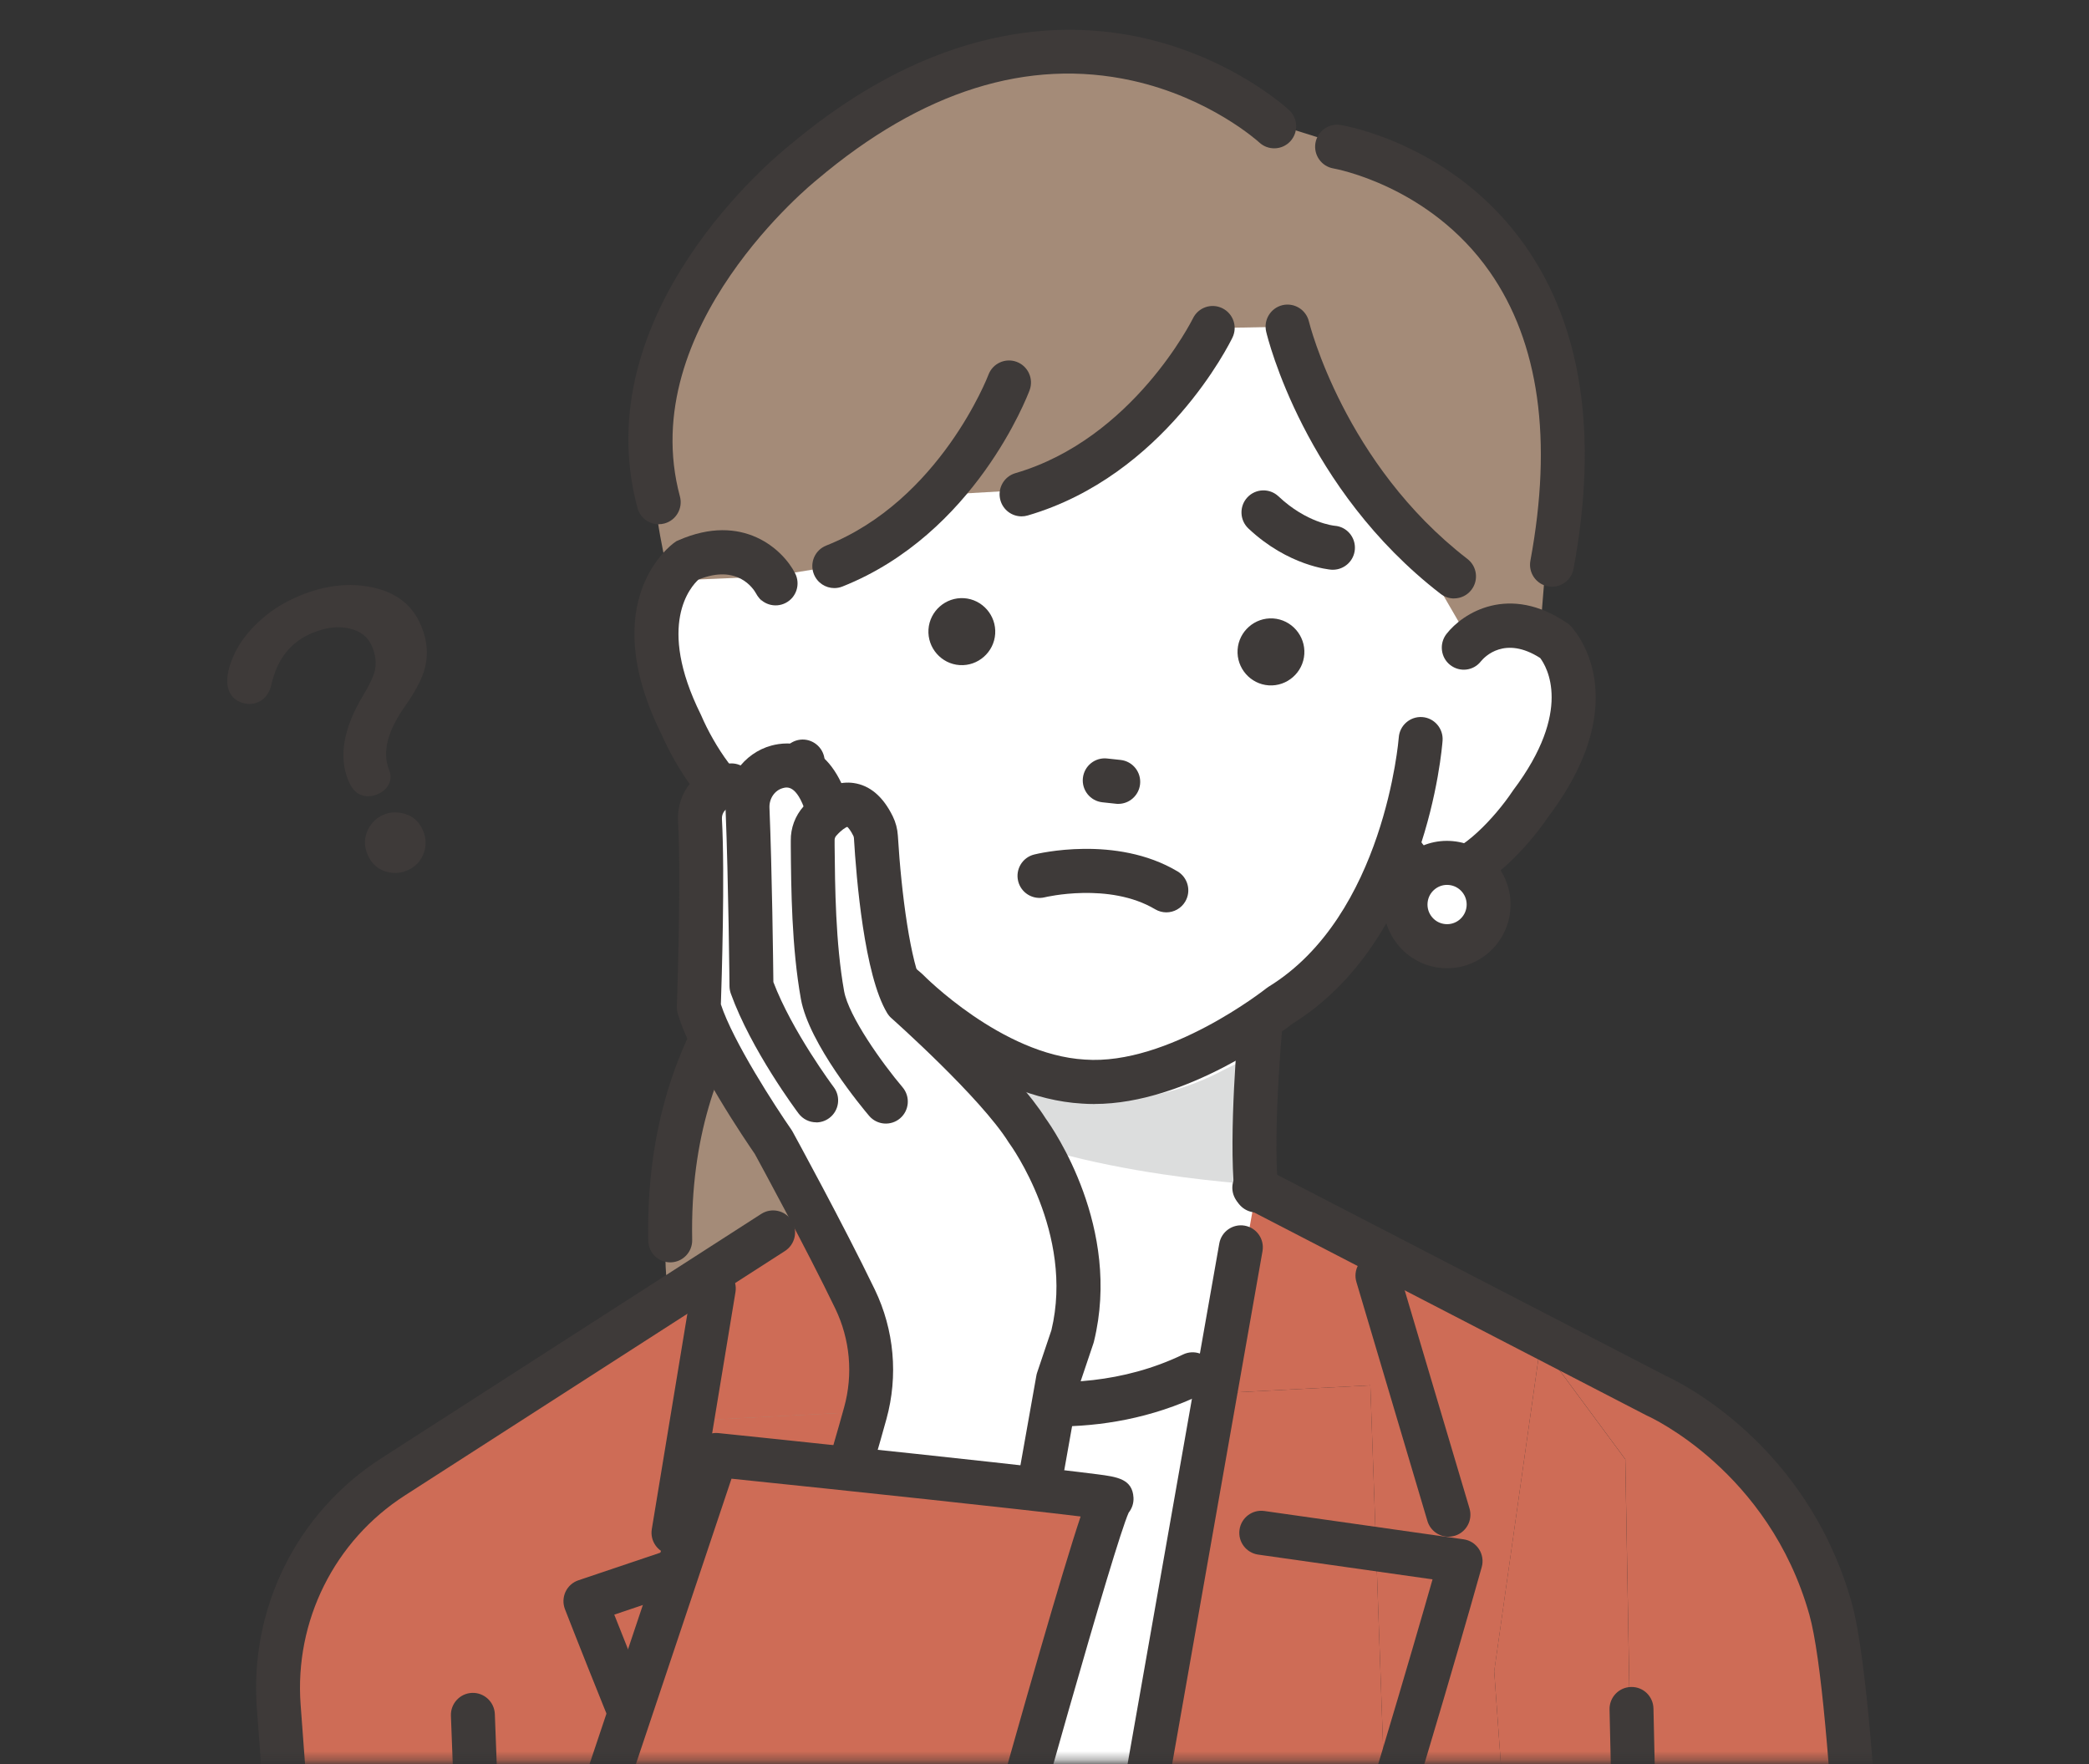 <svg width="238" height="201" viewBox="0 0 238 201" fill="none" xmlns="http://www.w3.org/2000/svg">
<rect x="0" y="0" width="238" height="201" fill="#333333" stroke="none"/>
<mask id="mask0_388_12082" style="mask-type:luminance" maskUnits="userSpaceOnUse" x="17" y="0" width="205" height="201">
<path d="M221.699 0H17V200.67H221.699V0Z" fill="white"/>
</mask>
<g mask="url(#mask0_388_12082)">
<path d="M100.482 99.789C100.482 99.789 70.689 114.594 76.538 150.96C82.388 187.326 116.674 145.068 116.674 145.068L114.728 106.76L100.477 99.789H100.482Z" fill="#A48B78"/>
<path d="M123.993 248.805L137.244 158.809L99.609 160.771L120.09 261.472L123.993 248.805Z" fill="white"/>
<path d="M77.908 163.251V161.901L99.61 160.772L94.766 136.953L40.063 173.695C34.87 177.183 31.907 183.171 32.272 189.429L35.34 241.609L55.541 287.842H79.184L77.913 163.256L77.908 163.251Z" fill="#CE6C56"/>
<path d="M77.91 163.249L79.181 287.834H120.158L119.668 262.861L120.093 261.471L99.612 160.77L77.91 161.899V163.249Z" fill="#CE6C56"/>
<path d="M160.709 287.834H177.222L170.237 190.42L175.416 153.758L176.156 154.054L174.62 151.971L140.464 136.945L137.246 158.807L156.121 157.828L160.709 287.834Z" fill="#CE6C56"/>
<path d="M120.094 261.47L120.379 262.861L120.869 287.834H160.71L156.122 157.828L137.247 158.807L123.997 248.803L120.094 261.47Z" fill="#CE6C56"/>
<path d="M187.344 287.835H214.93C213.949 271.87 211.688 208.839 211.658 198.998C211.658 198.134 211.648 197.266 211.548 196.408C208.165 167.696 188.765 159.038 188.765 159.038L176.16 154.055L185.172 166.25C185.172 166.25 186.698 252.984 187.349 287.835H187.344Z" fill="#CE6C56"/>
<path d="M170.235 190.423L177.226 287.837H187.344C186.693 252.986 185.167 166.252 185.167 166.252L176.155 154.057L175.414 153.766L170.23 190.423H170.235Z" fill="#CE6C56"/>
<path d="M105.556 114.812L104.065 132.574L99.051 133.271L105.841 186.013L135.069 186.866L141.374 145.331L143.125 135.615L144.631 105.668L105.556 114.812Z" fill="white"/>
<path d="M88.602 36.866C88.602 36.866 83.318 61.117 86.766 68.525C86.766 68.525 79.17 54.025 76.223 67.541C76.223 67.541 76.113 93.583 91.374 93.724C91.374 93.724 99.991 122.045 123.75 123.269C123.75 123.269 150.916 123.109 159.027 95.897C159.027 95.897 165.902 106.597 174.939 90.798C174.939 90.798 190.571 71.451 169.415 72.053L173.138 46.783L146.232 24.184L107.717 19.16L88.607 36.866H88.602Z" fill="white"/>
<path d="M138.16 37.37C138.16 37.37 131.99 52.742 118.13 55.743L104.769 56.511C104.769 56.511 102.738 63.869 95.047 64.496L87.821 65.666L76.337 66.152C76.337 66.152 70.483 45.626 78.204 34.76C78.204 34.76 105.239 -11.688 144.59 13.907L154.127 16.893C154.127 16.893 175.104 22.284 177.626 45.284L175.419 72.617L167.263 72.697L146.687 37.219L138.155 37.38L138.16 37.37Z" fill="#A48B78"/>
<path d="M105.963 108.807L102.485 132.997L100.719 144.425L118.683 215.154L141.375 142.106L142.791 132.355L143.602 106.453L105.963 108.807Z" fill="white"/>
<path d="M76.732 177.132C76.597 177.132 76.457 177.122 76.322 177.096C74.961 176.871 74.035 175.576 74.26 174.211L78.854 146.387C79.079 145.022 80.365 144.093 81.731 144.319C83.092 144.545 84.018 145.84 83.793 147.205L79.199 175.029C78.994 176.258 77.938 177.127 76.732 177.127V177.132Z" fill="#3E3A39"/>
<path d="M112.831 286.56C111.97 286.56 111.129 286.113 110.664 285.31C90.178 249.893 64.623 183.987 64.363 183.324C64.118 182.687 64.143 181.974 64.428 181.352C64.718 180.729 65.249 180.258 65.899 180.037L90.308 171.811C91.619 171.369 93.035 172.077 93.476 173.392C93.916 174.707 93.21 176.127 91.9 176.569L69.983 183.951C74.811 196.212 96.928 251.569 114.987 282.786C115.683 283.985 115.273 285.521 114.077 286.214C113.681 286.444 113.251 286.555 112.826 286.555L112.831 286.56Z" fill="#3E3A39"/>
<path d="M128.838 287.709C128.398 287.709 127.952 287.594 127.547 287.348C126.366 286.63 125.986 285.09 126.701 283.9C138.996 263.524 159.016 194.612 163.21 179.932L143.344 177.111C141.978 176.915 141.022 175.646 141.218 174.276C141.413 172.905 142.679 171.947 144.045 172.143L166.752 175.37C167.468 175.47 168.103 175.877 168.499 176.484C168.894 177.091 169.009 177.839 168.814 178.531C167.848 181.979 145.056 263.188 130.985 286.505C130.514 287.283 129.689 287.714 128.843 287.714L128.838 287.709Z" fill="#3E3A39"/>
<path d="M165.023 175.075C163.947 175.075 162.951 174.372 162.626 173.283L154.535 146.051C154.139 144.721 154.895 143.326 156.216 142.93C157.537 142.533 158.933 143.291 159.328 144.616L167.42 171.848C167.815 173.178 167.059 174.573 165.738 174.969C165.498 175.04 165.258 175.075 165.023 175.075Z" fill="#3E3A39"/>
<path d="M120.25 162.512C111.438 162.512 104.833 159.826 104.403 159.651C103.127 159.119 102.521 157.653 103.052 156.374C103.582 155.094 105.043 154.487 106.319 155.019C106.464 155.079 121.02 160.936 134.791 154.311C136.037 153.709 137.533 154.241 138.129 155.485C138.724 156.735 138.199 158.236 136.958 158.833C131.163 161.623 125.339 162.517 120.255 162.517L120.25 162.512Z" fill="#3E3A39"/>
<path d="M187.994 291.764C186.638 291.764 185.522 290.68 185.492 289.31L183.376 194.757C183.346 193.372 184.441 192.222 185.823 192.192C187.219 192.157 188.349 193.261 188.379 194.646L190.496 289.2C190.526 290.585 189.43 291.734 188.049 291.764C188.029 291.764 188.009 291.764 187.994 291.764Z" fill="#3E3A39"/>
<path d="M106.834 119.184C106.834 119.184 122.591 130.932 139.509 121.849L143.302 119.997L141.926 134.857C141.926 134.857 112.688 132.965 105.633 123.525L106.834 119.189V119.184Z" fill="#DCDDDD"/>
<path d="M143.121 138.127C141.851 138.127 140.76 137.158 140.635 135.863C139.969 129.038 141.045 117.254 141.095 116.752C141.225 115.371 142.441 114.358 143.817 114.483C145.193 114.614 146.204 115.833 146.079 117.213C146.069 117.329 144.998 129.022 145.618 135.371C145.754 136.751 144.748 137.976 143.372 138.111C143.287 138.121 143.207 138.121 143.127 138.121L143.121 138.127Z" fill="#3E3A39"/>
<path d="M124.691 125.778C124.216 125.778 123.74 125.763 123.265 125.728C112.391 125.101 102.864 115.851 101.678 114.662C92.886 107.46 89.914 95.676 88.968 87.039C88.818 85.658 89.809 84.424 91.18 84.268C92.546 84.118 93.787 85.111 93.942 86.487C94.633 92.815 96.984 104.398 104.936 110.843L105.156 111.043C105.241 111.134 114.138 120.167 123.59 120.714C133.102 121.412 144.166 112.684 144.276 112.594L144.526 112.418C157.732 104.318 159.348 84.213 159.363 84.012C159.463 82.632 160.669 81.598 162.04 81.694C163.416 81.794 164.452 82.999 164.352 84.379C164.282 85.307 162.52 107.144 147.263 116.619C145.917 117.668 135.184 125.773 124.686 125.773L124.691 125.778Z" fill="#3E3A39"/>
<path d="M163.893 102.306C163.838 102.306 163.778 102.306 163.723 102.306C161.936 102.261 159.384 101.493 157.363 98.1C156.652 96.911 157.043 95.37 158.228 94.657C159.414 93.945 160.951 94.336 161.661 95.525C162.692 97.257 163.563 97.277 163.853 97.287C163.873 97.287 163.893 97.287 163.913 97.287C166.42 97.287 170.328 93.126 172.319 90.145L172.399 90.03C179.24 80.946 176.212 75.942 175.472 74.964C171.459 72.394 169.157 74.813 168.727 75.335C167.881 76.429 166.32 76.615 165.224 75.762C164.133 74.913 163.948 73.323 164.794 72.228C166.66 69.824 171.934 66.467 178.559 70.994L178.764 71.134L178.94 71.315C179.26 71.641 186.6 79.45 176.438 93.001C175.617 94.216 169.943 102.306 163.898 102.306H163.893Z" fill="#3E3A39"/>
<path d="M87.186 95.156C86.8 95.156 86.44 95.121 86.11 95.071C80.08 94.092 75.917 84.938 75.326 83.578C67.826 68.381 76.477 62.062 76.853 61.802L77.058 61.656L77.288 61.556C84.629 58.334 89.197 62.605 90.588 65.315C91.219 66.549 90.738 68.06 89.507 68.692C88.287 69.32 86.79 68.848 86.15 67.633C85.82 67.031 83.993 64.241 79.58 66.027C78.734 66.795 74.751 71.141 79.84 81.4L79.9 81.53C81.321 84.853 84.439 89.716 86.91 90.112C87.196 90.157 88.056 90.298 89.387 88.787C90.303 87.749 91.884 87.653 92.92 88.567C93.956 89.485 94.051 91.071 93.14 92.11C91.019 94.519 88.872 95.151 87.191 95.151L87.186 95.156Z" fill="#3E3A39"/>
<path d="M151.857 64.909C151.792 64.909 151.732 64.909 151.667 64.903C151.472 64.888 146.773 64.487 142.229 60.206C141.224 59.257 141.174 57.666 142.119 56.658C143.065 55.649 144.651 55.599 145.657 56.547C148.85 59.559 151.937 59.89 152.067 59.9C153.443 60.005 154.464 61.21 154.359 62.59C154.259 63.905 153.153 64.909 151.852 64.909H151.857Z" fill="#3E3A39"/>
<path d="M127.408 91.583C127.317 91.583 127.227 91.583 127.132 91.568L125.591 91.402C124.215 91.252 123.224 90.012 123.374 88.637C123.525 87.257 124.755 86.263 126.132 86.413L127.673 86.579C129.049 86.73 130.04 87.969 129.889 89.344C129.749 90.629 128.664 91.583 127.408 91.583Z" fill="#3E3A39"/>
<path d="M144.553 78.081C142.461 77.945 140.865 76.113 141 74.02C141.135 71.923 142.962 70.322 145.048 70.457C147.14 70.593 148.736 72.425 148.601 74.517C148.466 76.615 146.64 78.216 144.553 78.081Z" fill="#3E3A39"/>
<path d="M109.334 75.772C107.243 75.637 105.646 73.805 105.781 71.712C105.917 69.614 107.743 68.013 109.83 68.149C111.921 68.284 113.517 70.116 113.382 72.209C113.247 74.307 111.421 75.908 109.334 75.772Z" fill="#3E3A39"/>
<path d="M103.874 133.821C103.719 133.821 103.559 133.806 103.399 133.775C102.043 133.514 101.152 132.2 101.412 130.839C102.698 124.109 102.828 115.603 102.828 115.517C102.848 114.142 103.964 113.043 105.33 113.043C105.34 113.043 105.35 113.043 105.365 113.043C106.746 113.063 107.852 114.197 107.832 115.582C107.832 115.949 107.697 124.611 106.326 131.783C106.096 132.982 105.05 133.821 103.874 133.821Z" fill="#3E3A39"/>
<path d="M116.385 58.827C115.299 58.827 114.303 58.115 113.983 57.016C113.598 55.686 114.358 54.291 115.689 53.904C129.085 49.999 135.845 36.404 135.915 36.268C136.52 35.023 138.017 34.507 139.258 35.114C140.498 35.721 141.019 37.217 140.413 38.461C140.103 39.104 132.657 54.185 117.085 58.727C116.85 58.797 116.615 58.827 116.385 58.827Z" fill="#3E3A39"/>
<path d="M95.051 66.998C94.055 66.998 93.114 66.396 92.724 65.412C92.214 64.123 92.844 62.667 94.13 62.155C107.1 57.011 112.564 42.838 112.614 42.693C113.1 41.398 114.541 40.74 115.837 41.227C117.128 41.714 117.783 43.154 117.303 44.454C117.053 45.122 111.048 60.84 95.972 66.823C95.671 66.943 95.356 66.998 95.051 66.998Z" fill="#3E3A39"/>
<path d="M165.657 68.181C165.127 68.181 164.587 68.01 164.131 67.659C148.624 55.694 144.426 38.51 144.256 37.788C143.936 36.438 144.771 35.087 146.112 34.766C147.453 34.45 148.804 35.283 149.125 36.628C149.18 36.854 153.158 52.859 167.184 63.679C168.28 64.522 168.485 66.098 167.639 67.197C167.149 67.84 166.403 68.176 165.652 68.176L165.657 68.181Z" fill="#3E3A39"/>
<path d="M75.042 59.728C73.941 59.728 72.93 58.99 72.63 57.871C66.625 35.568 88.517 17.701 89.883 16.612C106.431 2.629 121.008 2.223 130.325 4.341C140.473 6.649 146.617 12.316 146.878 12.552C147.888 13.495 147.943 15.086 147.003 16.1C146.062 17.113 144.481 17.169 143.47 16.23C143.39 16.155 137.876 11.146 128.989 9.184C117.115 6.564 105.03 10.363 93.081 20.471L93.016 20.526C92.811 20.692 72.265 37.254 77.464 56.561C77.824 57.901 77.034 59.276 75.702 59.637C75.482 59.698 75.262 59.723 75.047 59.723L75.042 59.728Z" fill="#3E3A39"/>
<path d="M176.82 66.84C176.67 66.84 176.515 66.825 176.36 66.8C175.004 66.549 174.103 65.239 174.359 63.874C176.911 50.092 175.354 39.021 169.73 30.971C162.855 21.124 152.036 19.212 151.926 19.192C150.565 18.966 149.644 17.676 149.865 16.311C150.09 14.946 151.366 14.023 152.727 14.238C153.252 14.324 165.647 16.442 173.773 28.015C180.238 37.219 182.09 49.59 179.277 64.792C179.052 66.002 178.001 66.845 176.82 66.845V66.84Z" fill="#3E3A39"/>
<path d="M121.615 256.804C121.47 256.804 121.325 256.789 121.175 256.764C119.813 256.523 118.908 255.223 119.148 253.858L138.913 141.669C139.153 140.304 140.455 139.395 141.811 139.636C143.172 139.877 144.077 141.177 143.837 142.542L124.072 254.731C123.857 255.946 122.801 256.804 121.61 256.804H121.615Z" fill="#3E3A39"/>
<path d="M76.359 143.817C75.003 143.817 73.887 142.728 73.857 141.358C73.326 114.929 89.229 103.903 89.909 103.446C91.055 102.673 92.611 102.98 93.382 104.129C94.153 105.278 93.847 106.834 92.706 107.607C92.121 108.008 78.385 117.689 78.861 141.258C78.891 142.643 77.79 143.787 76.409 143.817C76.394 143.817 76.374 143.817 76.359 143.817Z" fill="#3E3A39"/>
<path d="M214.981 291.025C213.695 291.025 212.604 290.042 212.489 288.732L212.359 287.201C212.063 283.04 211.748 274.278 211.343 263.181C210.342 235.443 208.826 193.516 206.144 183.97C201.535 167.569 187.895 161.396 187.76 161.336C187.71 161.316 187.664 161.291 187.619 161.27L141.754 137.547C140.528 136.909 140.043 135.399 140.678 134.164C141.314 132.935 142.82 132.448 144.051 133.085L189.856 156.779C191.217 157.396 205.864 164.442 210.968 182.61C213.815 192.738 215.281 233.35 216.352 263.001C216.752 274.047 217.067 282.774 217.353 286.805L217.483 288.295C217.603 289.675 216.582 290.89 215.206 291.01C215.131 291.015 215.061 291.02 214.986 291.02L214.981 291.025Z" fill="#3E3A39"/>
<path d="M121.531 290.334C121.531 290.334 121.496 290.334 121.481 290.334C120.1 290.304 119.004 289.16 119.029 287.775L119.295 274.645C119.225 271.689 117.613 256.698 117.068 253.923L94.821 140.896C94.555 139.536 95.436 138.216 96.792 137.95C98.148 137.684 99.464 138.567 99.729 139.927L121.977 252.954C122.587 256.061 124.238 271.433 124.298 274.595C124.298 274.63 124.298 274.661 124.298 274.696L124.033 287.88C124.008 289.25 122.892 290.339 121.531 290.339V290.334Z" fill="#3E3A39"/>
<path d="M89.576 96.084C89.336 98.694 87.029 100.616 84.427 100.37C81.825 100.124 79.909 97.815 80.154 95.206C80.399 92.596 82.701 90.674 85.303 90.92C87.905 91.16 89.821 93.474 89.576 96.084Z" fill="white"/>
<path d="M84.868 102.897C84.643 102.897 84.417 102.887 84.192 102.867C82.266 102.687 80.529 101.768 79.293 100.278C78.058 98.787 77.477 96.9 77.657 94.973C78.028 90.988 81.555 88.047 85.528 88.418C89.501 88.79 92.434 92.333 92.063 96.313C91.713 100.067 88.556 102.897 84.863 102.897H84.868ZM84.863 93.407C83.727 93.407 82.751 94.28 82.641 95.44C82.586 96.037 82.766 96.614 83.146 97.076C83.527 97.537 84.062 97.819 84.658 97.874C85.253 97.929 85.829 97.748 86.289 97.367C86.749 96.985 87.029 96.448 87.085 95.851C87.2 94.621 86.294 93.532 85.068 93.417C84.998 93.412 84.928 93.407 84.858 93.407H84.863Z" fill="#3E3A39"/>
<path d="M169.576 103.494C169.336 106.104 167.029 108.026 164.427 107.78C161.825 107.539 159.909 105.226 160.154 102.616C160.394 100.006 162.701 98.084 165.303 98.33C167.905 98.571 169.821 100.884 169.576 103.494Z" fill="white"/>
<path d="M164.871 110.308C164.646 110.308 164.421 110.298 164.196 110.278C160.222 109.907 157.29 106.364 157.66 102.384C157.841 100.451 158.756 98.71 160.242 97.47C161.729 96.231 163.605 95.648 165.532 95.829C169.505 96.201 172.437 99.744 172.067 103.724C171.716 107.478 168.559 110.308 164.866 110.308H164.871ZM164.861 100.813C164.341 100.813 163.845 100.993 163.44 101.33C162.98 101.711 162.699 102.248 162.644 102.845C162.589 103.443 162.769 104.02 163.15 104.481C163.53 104.943 164.065 105.224 164.661 105.279C165.882 105.395 166.973 104.487 167.088 103.257C167.203 102.027 166.297 100.938 165.071 100.823C165.001 100.818 164.931 100.813 164.861 100.813Z" fill="#3E3A39"/>
<path d="M57.382 290.344C56.046 290.344 54.935 289.285 54.886 287.93L51.373 195.47C51.323 194.085 52.399 192.92 53.78 192.865C55.156 192.815 56.322 193.894 56.377 195.279L59.889 287.74C59.939 289.125 58.864 290.289 57.483 290.344C57.453 290.344 57.417 290.344 57.387 290.344H57.382Z" fill="#3E3A39"/>
<path d="M132.883 103.942C132.447 103.942 132.007 103.827 131.607 103.591C126.372 100.474 119.102 102.206 119.027 102.226C117.686 102.552 116.33 101.734 115.999 100.389C115.669 99.044 116.48 97.689 117.821 97.353C118.196 97.257 127.138 95.089 134.159 99.275C135.344 99.982 135.74 101.523 135.034 102.713C134.569 103.501 133.733 103.942 132.883 103.942Z" fill="#3E3A39"/>
<path d="M117.04 128.824C113.617 123.334 103.209 114.115 103.209 114.115C100.462 109.568 99.751 94.757 99.751 94.757C98.005 90.552 95.698 91.45 94.177 92.78V91.761C91.31 83.064 85.045 89.487 85.045 89.487C85.165 90.592 85.26 92.007 85.335 93.583L83.334 89.487C80.802 89.533 79.616 91.671 79.616 91.671C80.241 97.528 79.616 114.757 79.616 114.757C81.207 120.227 88.118 130.139 88.118 130.139C88.118 130.139 100.187 152.172 100.187 154.892C100.187 154.892 91.41 191.057 79.266 209.185H111.275L120.528 157.145L122.179 152.247C125.226 139.836 117.035 128.824 117.035 128.824H117.04Z" fill="white"/>
<path d="M111.286 211.697C111.141 211.697 110.991 211.682 110.845 211.657C109.484 211.416 108.579 210.111 108.824 208.746L118.076 156.706C118.096 156.581 118.131 156.46 118.171 156.345L119.787 151.547C122.434 140.516 115.114 130.423 115.039 130.323C114.999 130.268 114.959 130.212 114.924 130.157C111.731 125.033 101.658 116.085 101.558 115.994C101.368 115.829 101.203 115.628 101.073 115.412C98.471 111.106 97.56 100.055 97.29 95.503C97.285 95.397 97.26 95.302 97.22 95.222C96.915 94.604 96.654 94.308 96.529 94.198C96.339 94.268 95.884 94.529 95.273 95.216C95.148 95.357 95.083 95.528 95.088 95.723V96.336C95.133 101.023 95.188 107.437 96.169 112.918C96.684 115.783 100.527 121.158 102.829 123.869C103.725 124.923 103.6 126.508 102.549 127.407C101.498 128.305 99.917 128.18 99.021 127.126C98.321 126.303 92.166 118.94 91.245 113.806C90.189 107.909 90.134 101.244 90.094 96.376V95.769C90.074 94.328 90.595 92.943 91.55 91.869C93.812 89.335 95.889 89.018 97.23 89.204C99.091 89.46 100.602 90.735 101.713 92.998C102.049 93.686 102.244 94.424 102.294 95.201C102.694 101.871 103.735 109.671 105.201 112.516C107.022 114.152 115.814 122.167 119.127 127.412C119.993 128.611 127.814 139.893 124.631 152.847C124.616 152.917 124.596 152.982 124.571 153.053L122.98 157.775L113.758 209.629C113.543 210.844 112.487 211.697 111.296 211.697H111.286Z" fill="#3E3A39"/>
<path d="M92.99 127.863C92.229 127.863 91.483 127.516 90.988 126.864C90.768 126.573 85.584 119.637 83.262 113.193C83.167 112.927 83.117 112.646 83.112 112.365C83.112 112.244 82.992 100.285 82.666 92.23C82.526 88.862 84.723 85.796 87.885 84.942C89.727 84.445 94.266 84.034 96.552 90.975C96.988 92.29 96.272 93.71 94.961 94.147C93.65 94.578 92.234 93.866 91.799 92.551C90.748 89.369 89.652 89.66 89.182 89.79C88.261 90.041 87.62 90.98 87.665 92.029C87.961 99.286 88.086 109.64 88.111 111.883C90.247 117.509 94.936 123.787 94.986 123.853C95.817 124.962 95.597 126.533 94.491 127.366C94.04 127.707 93.51 127.873 92.984 127.873L92.99 127.863Z" fill="#3E3A39"/>
<path d="M79.267 211.694C78.786 211.694 78.301 211.554 77.876 211.268C76.73 210.495 76.424 208.934 77.195 207.785C86.207 194.329 93.473 170.109 96.175 160.317C97.21 156.573 96.85 152.588 95.169 149.095C91.871 142.255 86.627 132.624 85.992 131.46C85.166 130.265 78.831 120.995 77.215 115.455C77.14 115.199 77.105 114.928 77.115 114.662C77.12 114.521 77.625 100.318 77.25 93.563C77.065 90.215 79.462 87.34 82.709 87.008C82.894 86.988 83.09 86.978 83.285 86.973C84.646 86.943 85.807 88.047 85.837 89.432C85.862 90.818 84.766 91.962 83.385 91.992C83.33 91.992 83.275 91.992 83.22 92.002C82.659 92.057 82.214 92.65 82.249 93.287C82.604 99.681 82.214 111.932 82.129 114.421C83.515 118.657 88.364 126.115 90.165 128.704C90.215 128.779 90.265 128.855 90.305 128.935C90.365 129.04 96.115 139.55 99.667 146.917C101.879 151.509 102.35 156.744 100.993 161.662C97.556 174.114 90.425 197.035 81.343 210.59C80.863 211.313 80.072 211.699 79.267 211.699V211.694Z" fill="#3E3A39"/>
<path d="M66.688 210.289L81.604 165.758C81.604 165.758 127.765 170.521 126.619 170.772C125.473 171.022 109.516 229.345 109.516 229.345L66.688 210.289Z" fill="#CE6C56"/>
<path d="M109.514 231.86C109.169 231.86 108.824 231.789 108.498 231.644L65.67 212.588C64.489 212.061 63.904 210.721 64.314 209.496L79.231 164.965C79.601 163.85 80.697 163.143 81.858 163.268C81.973 163.278 93.247 164.443 104.38 165.637C110.92 166.34 116.139 166.912 119.882 167.343C122.114 167.599 123.845 167.81 125.026 167.961C127.258 168.252 129.024 168.483 129.139 170.626C129.174 171.258 128.964 171.86 128.589 172.332C126.928 176.066 117.555 209.451 111.931 230.013C111.736 230.715 111.251 231.303 110.59 231.619C110.25 231.779 109.884 231.86 109.519 231.86H109.514ZM69.783 208.924L107.873 225.872C109.234 220.919 112.206 210.153 115.229 199.469C117.631 190.972 119.597 184.186 121.068 179.303C121.909 176.518 122.594 174.32 123.115 172.769C115.944 171.89 97.23 169.898 83.339 168.463L69.788 208.924H69.783Z" fill="#3E3A39"/>
<path d="M35.331 244.105C34.1 244.105 33.029 243.197 32.859 241.937C32.714 240.868 31.508 224.934 29.261 194.575C28.42 183.198 33.845 172.307 43.422 166.149L86.731 138.295C87.897 137.547 89.443 137.889 90.188 139.053C90.934 140.217 90.594 141.773 89.433 142.521L46.124 170.375C38.098 175.539 33.544 184.668 34.25 194.209C37.277 235.152 37.753 240.763 37.818 241.275C37.988 242.645 37.027 243.905 35.661 244.085C35.551 244.1 35.441 244.105 35.331 244.105Z" fill="#3E3A39"/>
</g>
<path d="M34.101 67.886C37.016 66.676 39.791 66.353 42.42 66.918C45.164 67.488 47.024 68.96 47.999 71.334C48.743 73.139 48.829 74.889 48.261 76.593C47.909 77.662 47.21 78.937 46.175 80.414C44.144 83.268 43.526 85.698 44.325 87.699C44.566 88.284 44.556 88.834 44.295 89.348C44.043 89.857 43.601 90.24 42.973 90.502C42.319 90.775 41.681 90.785 41.062 90.538C40.489 90.301 40.027 89.751 39.675 88.889C38.564 86.192 39.127 82.98 41.354 79.26C42.103 78.03 42.55 77.072 42.706 76.396C42.897 75.534 42.792 74.626 42.4 73.674C41.947 72.575 41.083 71.884 39.811 71.602C38.534 71.304 37.127 71.475 35.589 72.111C33.136 73.124 31.582 75.075 30.929 77.959C30.698 78.993 30.18 79.673 29.371 80.011C28.737 80.273 28.064 80.258 27.345 79.971C26.757 79.724 26.34 79.31 26.098 78.725C25.762 77.903 25.827 76.825 26.294 75.499C26.928 73.659 28.139 71.97 29.919 70.437C31.13 69.388 32.522 68.541 34.096 67.891L34.101 67.886ZM43.752 92.801C44.31 92.569 44.918 92.499 45.566 92.595C46.848 92.791 47.733 93.487 48.221 94.682C48.552 95.493 48.577 96.315 48.296 97.147C47.954 98.115 47.301 98.796 46.336 99.194C45.813 99.411 45.275 99.492 44.722 99.441C43.34 99.3 42.385 98.584 41.852 97.293C41.47 96.361 41.485 95.453 41.902 94.571C42.284 93.739 42.897 93.149 43.747 92.801H43.752Z" fill="#3E3A39"/>
</svg>
